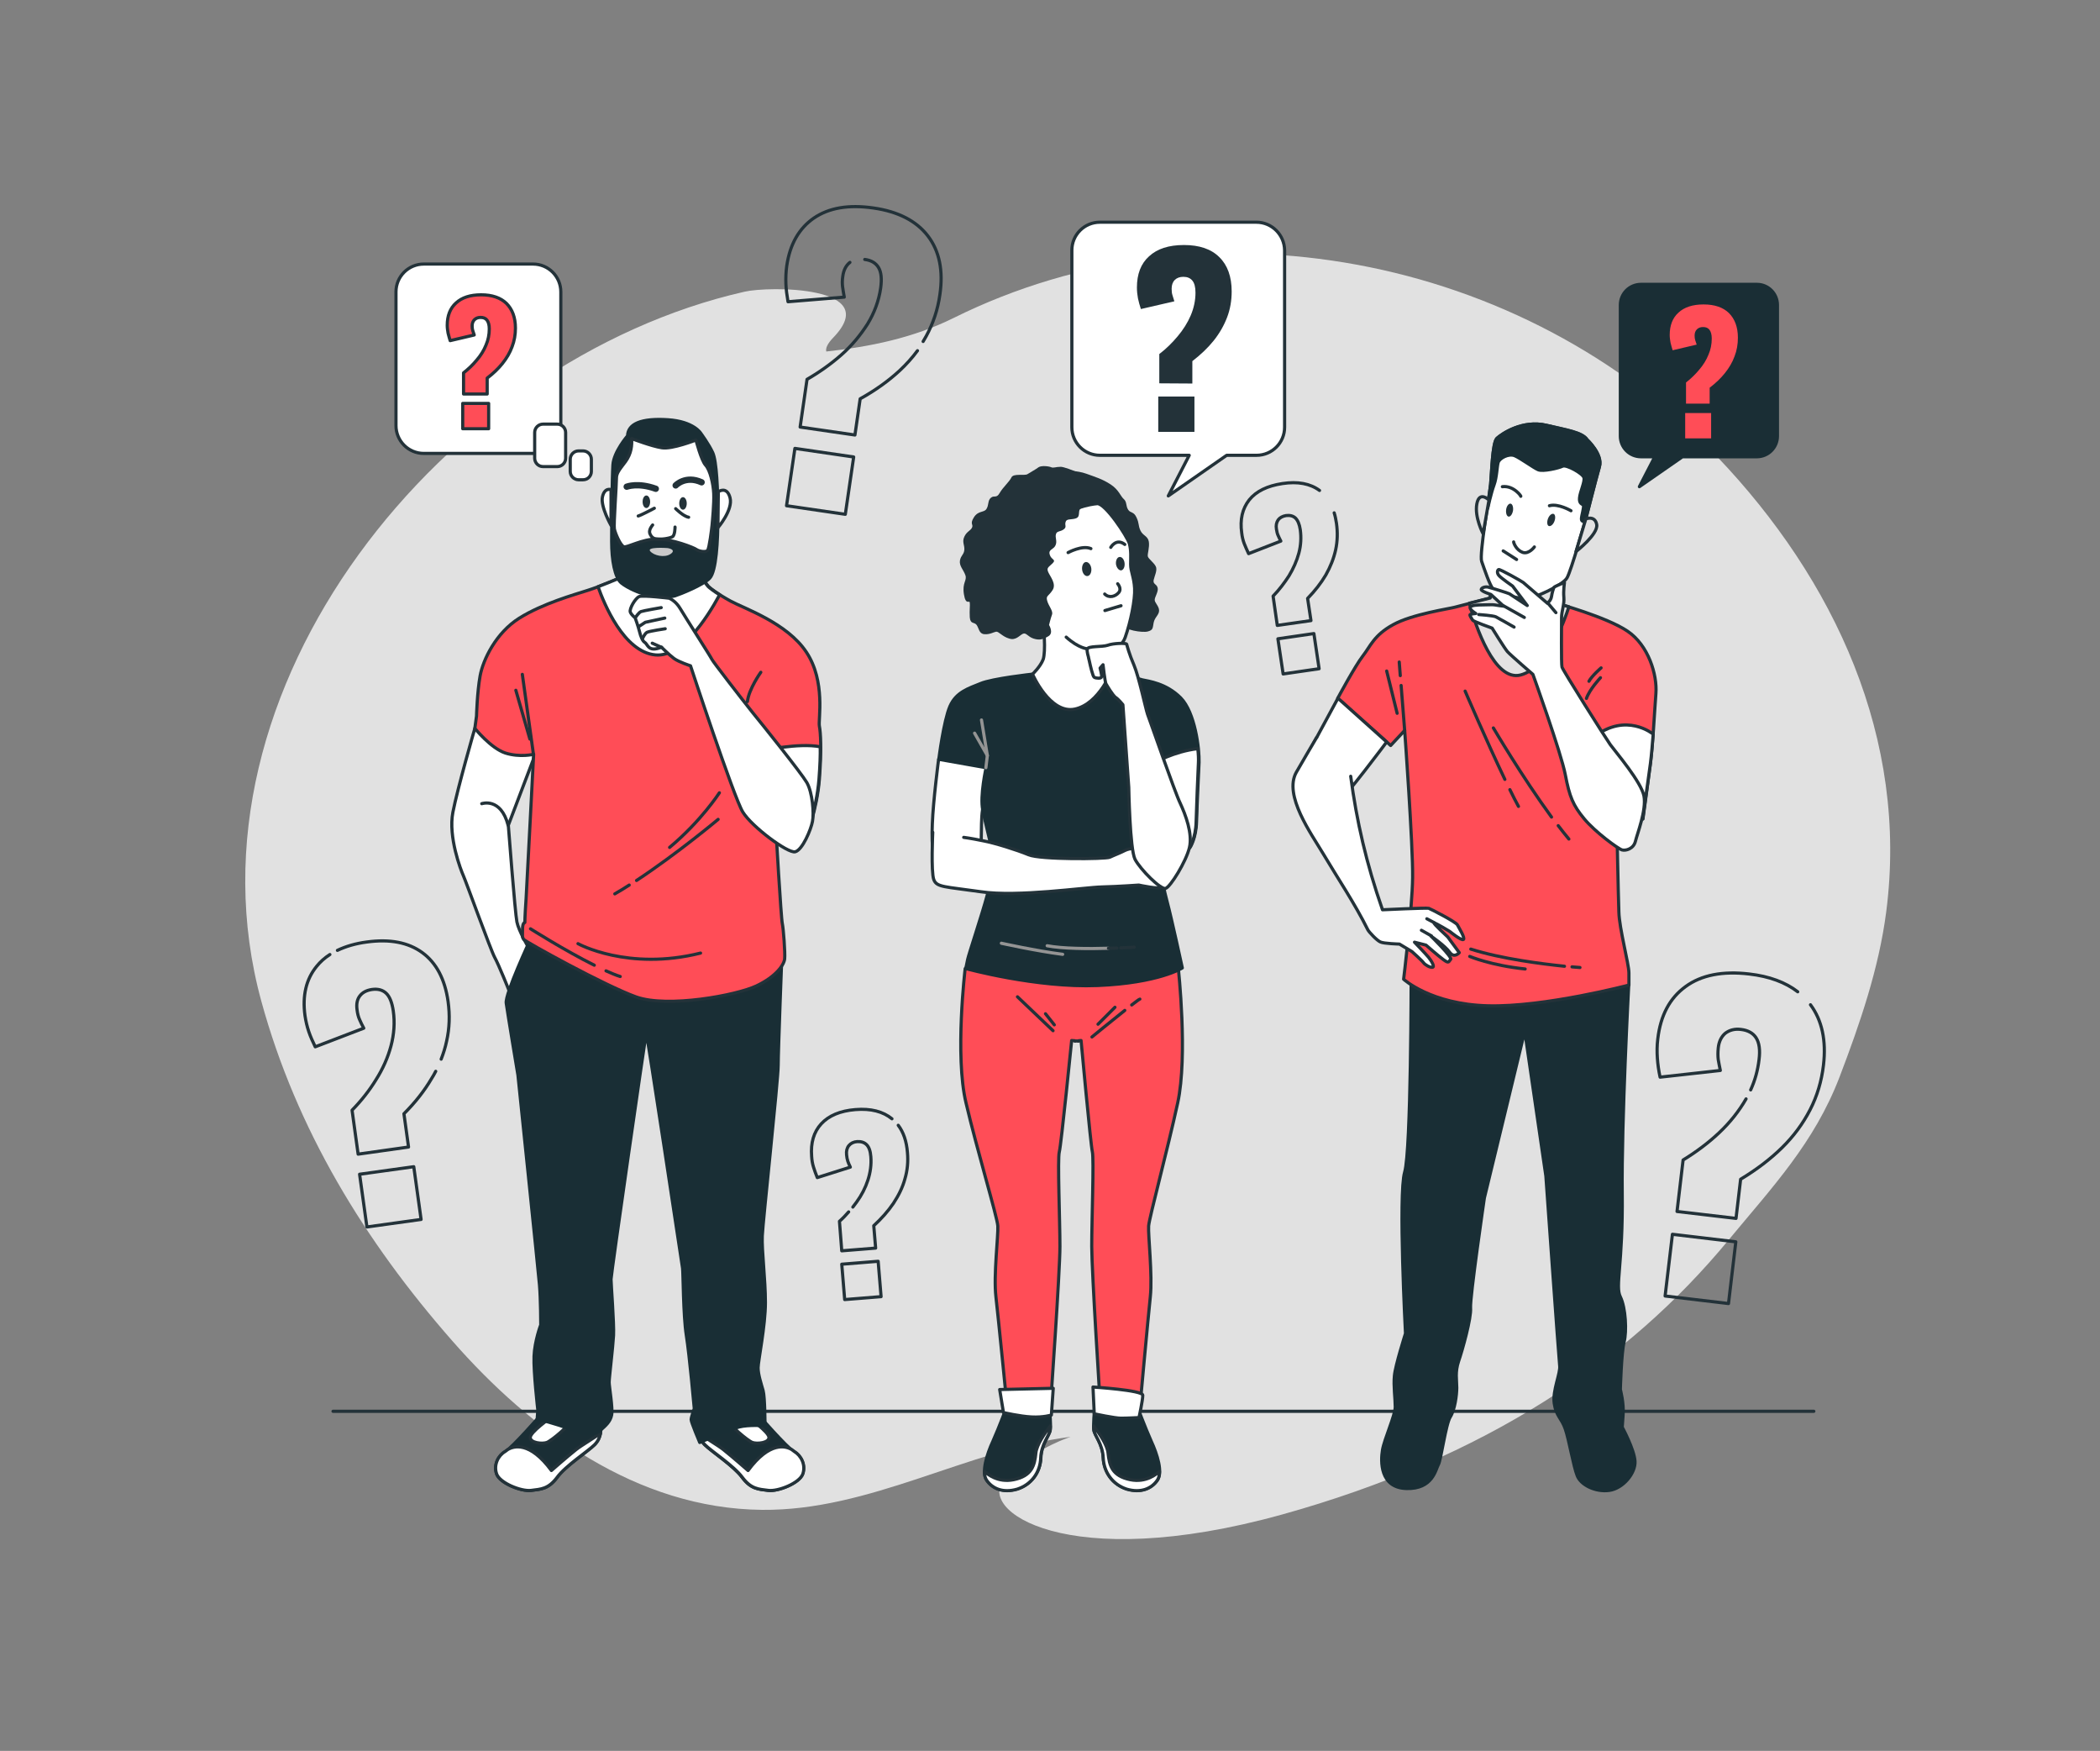 <?xml version="1.0" encoding="utf-8"?>
<!-- Generator: Adobe Illustrator 24.0.1, SVG Export Plug-In . SVG Version: 6.00 Build 0)  -->
<svg version="1.1" id="_x38_69a981d-5394-490d-9104-6940aaebaf2b"
	 xmlns="http://www.w3.org/2000/svg" xmlns:xlink="http://www.w3.org/1999/xlink" x="0px" y="0px" viewBox="0 0 1003.9 836.8"
	 style="enable-background:new 0 0 1003.9 836.8;" xml:space="preserve">
<rect x="0" y="0" width="1003.9" height="836.8" fill="#808080" stroke="none"/>
<style type="text/css">
	.st0{fill:#E1E1E1;}
	.st1{fill:none;stroke:#233239;stroke-width:1.515;stroke-linecap:round;stroke-linejoin:round;stroke-miterlimit:10;}
	.st2{fill:#FFFFFF;stroke:#233239;stroke-width:1.515;stroke-linecap:round;stroke-linejoin:round;stroke-miterlimit:10;}
	.st3{fill:#1A2E35;stroke:#1A2E35;stroke-width:1.515;stroke-linecap:round;stroke-linejoin:round;stroke-miterlimit:10;}
	.st4{fill:#233239;}
	.st5{fill:#FF4D57;}
	.st6{fill:#FF4D57;stroke:#233239;stroke-width:1.515;stroke-linecap:round;stroke-linejoin:round;stroke-miterlimit:10;}
	.st7{fill:#192E35;stroke:#192E35;stroke-width:1.515;stroke-linecap:round;stroke-linejoin:round;stroke-miterlimit:10;}
	.st8{fill:#E3E3E3;stroke:#233239;stroke-width:1.515;stroke-linecap:round;stroke-linejoin:round;stroke-miterlimit:10;}
	.st9{fill:none;stroke:#949494;stroke-width:1.515;stroke-linecap:round;stroke-linejoin:round;stroke-miterlimit:10;}
	.st10{fill:none;stroke:#233239;stroke-width:3.029;stroke-linecap:round;stroke-linejoin:round;stroke-miterlimit:10;}
	.st11{fill:#C9C9C9;}
</style>
<title>questions</title>
<g>
	<path class="st0" d="M826.2,592.8c21-25.4,41.1-46.5,53.2-78.1c9.7-25.4,18.8-51.8,22.3-78.9c10.7-82.7-24.6-158.6-80.8-217.5
		C728.6,121.7,576,92.3,455.8,152c-19.4,9.6-39.9,13.7-60.8,16c-0.4-1.6,0.6-3.8,3.3-6.6c24.3-25.1-31.2-24.6-42.3-22
		C212.8,171.8,84.1,329,124.9,478.4c16.8,61.4,49.5,114.8,91.2,162.3C254,684,304.5,721,364.3,721.6c51.7,0.5,97.8-28.6,147.5-34.9
		c-5.3,1.8-19.7,7.6-31.4,19.8c-14.5,15.1,29.3,46,132.6,17.3C710,696.8,778.2,650.9,826.2,592.8z"/>
</g>
<line class="st1" x1="159.2" y1="674.5" x2="867.1" y2="674.5"/>
<path class="st2" d="M600.6,106.2h-74.8c-7.4,0-13.4,6-13.4,13.4v84.6c0,7.4,6,13.4,13.4,13.4h42.7l-10,19.4l27.9-19.4h14.3
	c7.4,0,13.4-6,13.4-13.4v-84.6C614,112.2,608,106.2,600.6,106.2z"/>
<path class="st3" d="M839.9,135.9h-55.4c-5.5,0-9.9,4.4-9.9,9.9v62.6c0,5.5,4.4,9.9,9.9,9.9h6.6l-7.4,14.3l20.6-14.3h35.5
	c5.5,0,9.9-4.4,9.9-9.9v-62.6C849.7,140.3,845.3,135.9,839.9,135.9z"/>
<g>
	<path class="st2" d="M254.8,216.7h-52.2c-7.4,0-13.3-6-13.3-13.3v-63.9c0-7.4,6-13.3,13.3-13.3h52.2c7.4,0,13.3,6,13.3,13.3v63.9
		C268.1,210.7,262.2,216.7,254.8,216.7z"/>
	<path class="st2" d="M266.4,223h-6.8c-2.2,0-4-1.8-4-4v-12.3c0-2.2,1.8-4,4-4h6.8c2.2,0,4,1.8,4,4V219
		C270.4,221.2,268.6,223,266.4,223z"/>
	<path class="st2" d="M278.7,229.3h-2.1c-2.2,0-4-1.8-4-4v-5.8c0-2.2,1.8-4,4-4h2.1c2.2,0,4,1.8,4,4v5.8
		C282.7,227.5,281,229.3,278.7,229.3z"/>
</g>
<g>
	<path class="st1" d="M406.3,125.4c-1.8,1.4-3,3.6-3.4,6.6c-0.3,1.9-0.3,3.6-0.1,5.1c0.2,1.5,0.5,3.2,0.8,4.9l-26.9,2.2
		c-0.5-3-0.9-5.8-1-8.6c-0.1-2.7,0-5.6,0.4-8.5c1.5-10.4,5.9-18,13-22.9c7.2-4.9,16.6-6.5,28.4-4.8c11.9,1.7,20.6,6.2,26.1,13.4
		c5.5,7.2,7.4,16.6,5.7,28.1c-1,7.1-3.2,13.6-6.5,19.7c-0.5,0.9-1,1.7-1.5,2.6 M438.6,167.6c-2.5,3.4-5.3,6.5-8.5,9.5
		c-5.4,5-11.7,9.5-18.9,13.5l-2.5,17.3l-26.2-3.8l3.3-22.8c5.9-3.4,11.4-7.3,16.4-11.7s9.1-9.4,12.5-14.7c3.3-5.4,5.4-11.1,6.3-17.2
		c0.6-4.4,0.3-7.6-1-9.8s-3.5-3.5-6.6-3.9 M376,241.7l4-27.4l28.1,4.1l-4,27.4L376,241.7z"/>
</g>
<g>
	<path class="st1" d="M836.9,520.9c2.1-4.6,3.4-9.4,4-14.4c0.6-4.7,0.1-8.2-1.4-10.5s-3.9-3.6-7.2-4c-3-0.4-5.5,0.3-7.5,1.8
		c-1.9,1.6-3.1,4-3.4,7.1c-0.2,2-0.2,3.9,0,5.5c0.3,1.6,0.6,3.4,1,5.2l-28.8,3.2c-0.7-3.2-1.1-6.2-1.3-9.1s-0.2-6,0.2-9.2
		c1.3-11.2,5.7-19.5,13.3-25c7.5-5.5,17.7-7.5,30.4-6c9.6,1.1,17.4,4,23.2,8.5 M865.5,480.2c5.5,7.4,7.6,17.1,6.2,28.9
		c-0.9,7.6-3,14.7-6.4,21.3c-3.4,6.6-7.8,12.6-13.4,18.1c-5.6,5.5-12.2,10.5-19.8,15.1l-2.2,18.7l-28.2-3.3l2.9-24.6
		c6.2-3.8,12-8.1,17.2-13s9.5-10.3,12.9-16.2 M796,619.4l3.5-29.5l30.3,3.6l-3.5,29.5L796,619.4z"/>
</g>
<g>
	<path class="st1" d="M161.3,454.2c4-1.9,8.7-3.3,14.1-4c11-1.5,19.8,0.2,26.5,5.1s10.8,12.7,12.3,23.3c0.9,6.5,0.7,12.8-0.7,19
		c-0.6,2.9-1.5,5.8-2.6,8.6 M208.3,512c-0.6,1.2-1.3,2.4-2,3.5c-3.4,5.8-7.8,11.4-13.2,16.8l2.2,15.9l-24.1,3.4l-2.9-21
		c4.4-4.5,8.2-9.3,11.4-14.5c3.3-5.2,5.7-10.6,7.2-16.2s1.9-11.2,1.1-16.8c-0.6-4-1.7-6.8-3.4-8.4s-4-2.2-6.8-1.8
		c-2.6,0.4-4.5,1.4-5.8,3.1s-1.7,3.9-1.3,6.7c0.2,1.7,0.6,3.3,1.2,4.6c0.6,1.3,1.2,2.7,2,4.1l-23.2,8.9c-1.2-2.5-2.3-4.9-3.1-7.3
		s-1.4-4.9-1.8-7.6c-1.3-9.5,0.5-17.4,5.6-23.6c1.7-2.1,3.8-4,6.3-5.6 M175.4,586.4l-3.5-25.2l25.9-3.6l3.5,25.2L175.4,586.4z"/>
</g>
<g>
	<path class="st1" d="M637.8,245.1c0.5,1.5,0.8,3.2,1.1,5c0.6,4.3,0.5,8.6-0.4,12.7s-2.5,8.1-4.7,12c-2.3,3.9-5.2,7.6-8.7,11.2
		l1.6,10.6l-16.1,2.3l-2-14c2.9-3,5.4-6.3,7.6-9.7c2.1-3.5,3.7-7.1,4.7-10.8c1-3.7,1.2-7.5,0.7-11.2c-0.4-2.7-1.2-4.5-2.3-5.6
		c-1.2-1.1-2.7-1.4-4.5-1.2c-1.7,0.3-3,1-3.8,2.1c-0.8,1.2-1.1,2.6-0.8,4.4c0.2,1.2,0.4,2.2,0.8,3c0.4,0.9,0.8,1.8,1.3,2.7l-15.4,6
		c-0.8-1.7-1.5-3.3-2.1-4.8c-0.6-1.6-1-3.3-1.2-5.1c-0.9-6.4,0.3-11.6,3.6-15.8c3.3-4.1,8.6-6.7,15.9-7.8c7.3-1.1,13.2,0,17.7,3.3
		 M613.4,322.1l-2.5-16.8l17.2-2.5l2.5,16.8L613.4,322.1z"/>
</g>
<g>
	<path class="st1" d="M407.7,576.9c0.6-0.8,1.2-1.6,1.8-2.4c2.4-3.3,4.2-6.8,5.4-10.5c1.2-3.7,1.7-7.4,1.4-11.2
		c-0.2-2.7-0.9-4.6-2-5.7c-1.1-1.1-2.6-1.6-4.5-1.5c-1.7,0.1-3.1,0.8-4,1.9c-0.9,1.1-1.3,2.6-1.1,4.4c0.1,1.2,0.3,2.2,0.6,3.1
		c0.3,0.9,0.7,1.8,1.2,2.8l-15.8,5c-0.7-1.7-1.3-3.4-1.8-5s-0.8-3.3-0.9-5.2c-0.5-6.4,1-11.6,4.6-15.5s9-6.2,16.3-6.8
		c7.4-0.6,13.2,0.9,17.5,4.4 M429.4,537.8c2.5,3.3,4,7.7,4.4,13c0.4,4.4,0,8.6-1.2,12.6c-1.1,4.1-3,7.9-5.5,11.7
		c-2.5,3.7-5.7,7.3-9.4,10.7l0.9,10.7l-16.2,1.3l-1.1-14.1c1.6-1.4,3-2.9,4.4-4.5 M403.8,621.1l-1.4-16.9l17.4-1.4l1.4,16.9
		L403.8,621.1z"/>
</g>
<g>
	<path class="st4" d="M554.2,183.2v-14c3.3-2.5,6.2-5.4,8.8-8.5s4.7-6.4,6.2-9.9s2.3-7.2,2.3-10.9c0-2.7-0.5-4.6-1.5-5.8
		s-2.4-1.8-4.3-1.8c-1.7,0-3.1,0.5-4.1,1.5s-1.5,2.4-1.5,4.2c0,1.2,0.1,2.2,0.4,3.1c0.3,0.9,0.6,1.9,0.9,2.9l-16,3.7
		c-0.6-1.7-1-3.4-1.4-5.1c-0.3-1.6-0.5-3.4-0.5-5.2c0-6.4,1.9-11.4,5.8-14.9c3.9-3.6,9.4-5.4,16.7-5.4s13,1.9,16.9,5.8
		c3.9,3.8,5.9,9.3,5.9,16.4c0,4.3-0.7,8.5-2.2,12.4s-3.6,7.6-6.4,11.1c-2.8,3.5-6.2,6.7-10.2,9.8v10.7L554.2,183.2L554.2,183.2z
		 M553.7,206.4v-16.9H571v16.9H553.7z"/>
</g>
<g>
	<path class="st5" d="M806,192.9v-10.1c2.3-1.8,4.4-3.8,6.3-6.1c1.9-2.2,3.4-4.6,4.4-7.1c1.1-2.5,1.6-5.1,1.6-7.8
		c0-1.9-0.4-3.3-1.1-4.2c-0.7-0.9-1.7-1.3-3.1-1.3c-1.2,0-2.2,0.4-2.9,1.1c-0.7,0.7-1.1,1.7-1.1,3c0,0.8,0.1,1.6,0.3,2.2
		c0.2,0.7,0.4,1.3,0.7,2.1l-11.5,2.7c-0.4-1.2-0.7-2.5-1-3.6c-0.2-1.2-0.4-2.4-0.4-3.7c0-4.6,1.4-8.2,4.2-10.7
		c2.8-2.6,6.8-3.9,12-3.9c5.3,0,9.3,1.4,12.1,4.1c2.8,2.8,4.3,6.7,4.3,11.8c0,3.1-0.5,6.1-1.6,8.9c-1,2.8-2.6,5.5-4.6,8
		s-4.4,4.8-7.3,7v7.6H806z M805.6,209.5v-12.1H818v12.1H805.6z"/>
</g>
<g>
	<path class="st6" d="M221.6,188.3v-10.1c2.3-1.8,4.4-3.8,6.3-6.1c1.9-2.2,3.4-4.6,4.4-7.1c1.1-2.5,1.6-5.1,1.6-7.8
		c0-1.9-0.4-3.3-1.1-4.2c-0.7-0.9-1.7-1.3-3.1-1.3c-1.2,0-2.2,0.4-2.9,1.1c-0.7,0.7-1.1,1.7-1.1,3c0,0.8,0.1,1.6,0.3,2.2
		c0.2,0.7,0.4,1.3,0.7,2.1l-11.5,2.7c-0.4-1.2-0.7-2.5-1-3.6c-0.2-1.2-0.4-2.4-0.4-3.7c0-4.6,1.4-8.2,4.2-10.7
		c2.8-2.6,6.8-3.9,12-3.9c5.3,0,9.3,1.4,12.1,4.1c2.8,2.8,4.3,6.7,4.3,11.8c0,3.1-0.5,6.1-1.6,8.9c-1,2.8-2.6,5.5-4.6,8
		s-4.4,4.8-7.3,7v7.6H221.6z M221.2,204.9v-12.1h12.4v12.1H221.2z"/>
</g>
<g>
	<path class="st7" d="M778.6,470.9c0,0-3.5,65.3-3.1,99.4c0.4,34.2-3.5,44.3-0.9,49.5c2.6,5.3,3.1,16.6,1.8,21.5s-1.8,22.8-1.8,22.8
		s1.8,6.6,1.3,12.3c-0.4,5.7-0.4,5.7-0.4,5.7s5.7,10.5,6.1,16.2c0.4,5.7-5.7,13.1-12.3,14s-13.6-2.6-15.3-7
		c-1.8-4.4-3.9-17.1-5.7-22.3c-1.8-5.3-4.4-6.1-5.3-12.3c-0.9-6.1,3.1-14.5,2.6-18c-0.4-3.5-6.6-90.7-6.6-90.7l-10.1-69.2
		l-19.3,79.7c0,0-7,47.8-6.6,52.6s-3.9,20.2-5.7,25.4c-1.8,5.3-0.9,9.2-0.9,12.7s-0.9,10.5-3.1,14c-2.2,3.5-4.4,20.6-5.7,22.8
		s-2.6,11.8-15.3,11.4c-12.7-0.4-12.3-13.1-11.4-18.4c0.9-5.3,6.1-16.6,6.1-20.6s-0.9-10.1-0.4-14.9c0.4-4.8,5.3-20.2,5.3-20.2
		s-3.5-66.6-0.4-77.1s3.1-93.8,3.1-93.8l103.8-1.4v5.9H778.6z"/>
	<g>
		<path class="st6" d="M743.7,275.7v12.5c0,0,24.5,6.7,34.4,13.5c9.9,6.7,14.2,20.7,13.5,29.8c-0.7,9.1-1.4,23.8-2.6,33.2
			c-1.2,9.4-3.6,26.7-3.6,26.7l-12.5,0.5c0,0,0.7,36.1,1,44c0.2,7.9,4.8,24.8,4.8,29.1c0,4.3,0,5.8,0,5.8s-40.2,10.6-67.4,9.9
			C684,480,671,468,671,468s4.1-33.2,4.3-48.6s-3.8-70.3-3.8-70.3l-6.7,7.2l-25.3-22.6c0,0,8.4-15.6,12-20.2s5.3-9.9,14.4-14.9
			c9.1-5.1,27.2-7.7,29.6-8.4c2.4-0.7,16.8-4.3,16.8-4.3l1-6.3L743.7,275.7z"/>
		<line class="st1" x1="669.4" y1="322.9" x2="668.9" y2="316.4"/>
		<line class="st1" x1="671.5" y1="349.1" x2="669.8" y2="327.6"/>
		<line class="st1" x1="662.9" y1="320.7" x2="667.9" y2="340.9"/>
		<path class="st1" d="M721.8,377.4c1.5,3,2.8,5.7,4.1,8"/>
		<path class="st1" d="M700.4,330.3c0,0,10.2,23.8,19,42.2"/>
		<path class="st1" d="M744.9,394.6c1.7,2.2,3.4,4.4,5.1,6.4"/>
		<path class="st1" d="M713.9,347.9c0,0,13.7,23.3,27.8,42.6"/>
		<path class="st1" d="M747.9,461.8c-10.5-1.1-30.1-3.5-44.8-8.2"/>
		<path class="st1" d="M755.3,462.4c0,0-1.4-0.1-3.8-0.3"/>
		<path class="st1" d="M702.6,457.1c0,0,10.1,4.3,26.5,6"/>
		<path class="st1" d="M765.1,323.9c0,0-5.2,5.5-6.7,9.9"/>
		<path class="st1" d="M765.4,319.2c0,0-4.4,3.8-5.8,6.4"/>
	</g>
	<path class="st2" d="M785.3,391.4l-12.5,0.5c0,0,0,0-1.9-5.1s-8.9-34.6-8.9-34.6c15.4-12,28.2-1.4,28.2-1.4l0.1,0.1
		c-0.4,5-0.8,9.9-1.3,13.8C787.7,374.1,785.3,391.4,785.3,391.4z"/>
	<path class="st8" d="M712.4,285.8l1-6.3l30.3-3.8v12.5c0,0,2.5,0.7,6.3,1.8c-2,6.3-10,29.2-23.1,32.6
		c-12.6,3.2-21.5-23.5-24.5-34.3C707.1,287.1,712.4,285.8,712.4,285.8z"/>
	<g>
		<path class="st2" d="M758.7,210.2c0,0,7.6,7,5.9,12.9c-1.7,5.9-6.5,24.9-6.5,24.9s-7,24.8-9,28.2c-2,3.5-15.8,9.9-19.7,9.9
			s-13.8-2.6-15.5-4.4s-4.4-10-5.6-13.4c-1.2-3.3,3.8-31.9,4.3-36.9s0.8-19.7,3-21.9c2.3-2.1,12.2-9,23.8-6.2
			C748.9,205.6,756.4,206.7,758.7,210.2z"/>
		<path class="st3" d="M711,242.6c0.8-5.1,1.4-9.5,1.6-11.2c0.5-5,0.8-19.7,3-21.9c2.3-2.1,12.2-9,23.8-6.2c9.5,2.2,17,3.3,19.3,6.8
			c0,0,7.6,7,5.9,12.9c-1.7,5.9-6.5,24.9-6.5,24.9s-0.1,0.4-0.3,1.1l-0.3,0.1c0,0-1.5,0.5-1.5-1.1c0-1.5,1.4-5.8,0.9-6.5
			c-0.5-0.8-2.1-0.6-1.8-3.6s2.6-7.6,2.1-9.6s-8.4-6.4-10.2-5.5s-9.4,2.7-11.7,1.7s-8.4-5.5-11.2-6.7c-2.9-1.2-7.3,1.2-7.9,3.2
			c-0.6,2-0.6,7-2,10.8s-3,11.1-3,11.1S711.1,242.8,711,242.6z"/>
		<path class="st1" d="M751,244.1c0,0-6.1-3.6-10.3-2.4"/>
		<path class="st1" d="M727,237.2c0.5,0.3-3.3-5.3-8.8-4.6"/>
		<path class="st1" d="M733.5,261.4c0,0-2.6,3.6-5.6,2.6c-3-1.1-4.3-4.4-4.3-5"/>
		<path class="st8" d="M758.1,248c0,0,4.4-1.8,5.2,2.7c0.8,4.6-9.9,12.9-9.9,12.9L758.1,248z"/>
		<path class="st8" d="M711.8,239c0,0-4.6-4.6-5.8,1.8c-1.2,6.4,3,14.3,3,14.3L711.8,239z"/>
		<path class="st4" d="M740,247.9c-0.6,1.6-0.4,3.2,0.4,3.5c0.9,0.3,2.1-0.7,2.7-2.3c0.6-1.6,0.4-3.2-0.4-3.5
			C741.8,245.3,740.6,246.3,740,247.9z"/>
		<path class="st4" d="M720,243.6c-0.2,1.7,0.3,3.2,1.2,3.3s1.8-1.2,2.1-2.9c0.2-1.7-0.3-3.2-1.2-3.3
			C721.2,240.6,720.2,241.9,720,243.6z"/>
		<line class="st1" x1="725" y1="267.4" x2="718.6" y2="263.3"/>
	</g>
	<g>
		<path class="st2" d="M747.9,278.4c0,0-0.6,3.8-0.3,7.1c0.3,3.3-1.1,6.7-1.1,9.6s-0.2,22.3,0.2,23.7c0.3,1.4,20.7,33.7,23.1,37.1
			c2.4,3.3,14.9,17.9,16.1,24.6c1.2,6.7-3.2,17.9-4.1,21.6c-0.9,3.6-4.6,4.6-6.4,4.1c-1.8-0.5-12.8-8.5-18.1-14.9s-7-10.5-9-21
			s-15.5-48-15.5-48s-10.6-9.1-12.2-10.9c-1.5-1.8-7.3-11.2-7.3-11.2s-9-3.2-9.3-3.8c-0.3-0.6-1.7-2.4-1.2-2.7
			c0.5-0.3,2.7-0.5,2.7-0.5s-3-1.8-2.7-2.9s3.8-1.2,5.9-1.2c2.1,0,5-0.2,5.8,0s4.3,0.6,4.3,0.6l-6.1-5.6c0,0-4.7-1.5-4.6-2.4
			c0.2-0.9,2-1.4,3.3-1.1c1.4,0.3,9.7,2.9,10.2,3.2c0.5,0.3,8.5,5.6,8.5,5.6l-7-9.3c0,0-5.5-3.8-6.5-5c-1.1-1.2-0.8-2.6-0.2-2.9
			s10.9,5.5,11.8,6.2c0.9,0.8,11.5,9.9,11.5,9.9s1.7-1.2,2-3.2s0.9-3.8,1.2-4.4C743.5,280.1,747.9,278.4,747.9,278.4z"/>
		<line class="st1" x1="718.9" y1="289.6" x2="728.7" y2="295.1"/>
		<path class="st1" d="M706.9,293.7c0,0,7,0.5,8.2,1.1s8.7,4.9,8.7,4.9"/>
		<line class="st1" x1="740" y1="288.3" x2="743.8" y2="292.8"/>
	</g>
	<path class="st2" d="M662.9,354.6c0,0-20.4,27.3-23.3,28.8c-2.9,1.4-14-7-15.6-11.1c-1.7-4.1,1.2-12,1.2-12l14.4-26.6L662.9,354.6z
		"/>
	<g>
		<path class="st2" d="M645.7,371c2.8,21.3,7.5,41.8,15.2,63.8c0,0,21.4-1,22.1-0.7c0.7,0.2,13,6.5,13.7,7.9s3.8,6.3,2.9,7
			c-1,0.7-6.5-3.8-6.5-3.8s-6.7-4.1-7.5-4.1s6.5,6.7,6.5,6.7l5.5,7.5c0,0-2.4,2.9-4.6-0.2c-2.2-3.1-8.9-7.7-8.9-7.7
			s10.3,10.1,9.4,11.1c-1,1-0.7,2.2-3.4,0.2c-2.6-1.9-8.4-7-8.4-7l-5.5-1.4c0,0,5.3,5.5,6.7,7.2s3.1,4.6,1.9,4.8
			c-1.2,0.2-3.6-1.2-4.3-2.2s-5.5-5.3-5.5-5.3l-6-3.6c0,0-7.5-0.2-9.1-1c-1.7-0.7-5.5-4.8-6-5.8c-6.2-12.5-14.3-24.5-21.5-36.6
			c-5.4-9.1-18.9-27.7-12.7-38.7c1.9-3.4,9.7-16.6,9.7-16.6"/>
		<line class="st1" x1="685.7" y1="441" x2="682.1" y2="439.1"/>
		<line class="st1" x1="684.3" y1="447.3" x2="679.5" y2="444.6"/>
	</g>
</g>
<g>
	<path class="st2" d="M448.7,362.9c0,0-2.6,19.8-3,30.9c-0.5,11.2,0.5,21.6,4.9,23s13.5,1.6,16.5-3s1.4-19.5,2.6-26.7
		s3.3-23.2,3.3-23.2l-23-3L448.7,362.9z"/>
	<g>
		<path class="st6" d="M563,527.1c4.9-22.6,0.3-64.2,0.3-64.2l-2.5-2.3l-46.1,5l-50.5-5l-2.8,2.3c0,0-5,41.6,0.4,64.2
			c5.3,22.6,14.9,54.4,15.2,58.8c0.3,4.5-2.1,23.5-0.9,33.9s5.3,52,5.3,52l20.8-0.3c0,0,4.5-63.6,4.5-75.8s-1.2-41.9-0.3-45.2
			c0.9-3.3,5.9-53.2,5.9-53.2l1.5,0.1v0.2l0.9-0.1l0.9,0.1v-0.2l1.2-0.1c0,0,4.6,49.9,5.4,53.2c0.8,3.3-0.3,33-0.3,45.2
			s4.1,75.8,4.1,75.8l19,0.3c0,0,3.8-41.6,4.9-52c1.1-10.4-1.1-29.4-0.8-33.9C549.5,581.5,558.1,549.7,563,527.1z"/>
		<line class="st1" x1="486.4" y1="476.4" x2="503.4" y2="492.6"/>
		<line class="st1" x1="499.8" y1="484.5" x2="504" y2="489.8"/>
		<line class="st1" x1="524.9" y1="489.5" x2="533" y2="481.4"/>
		<path class="st1" d="M537.7,482.9c-6.7,5.3-15.7,12.7-15.7,12.7"/>
		<path class="st1" d="M544.9,477.5c-0.2,0-1.7,1.1-3.9,2.8"/>
	</g>
	<g>
		<path class="st3" d="M481.5,671.8c0,0-3.9,10.4-6.8,16.9c-3,6.5-5.6,14.9-3,18.7c2.7,3.9,7.7,6.2,14.6,4.2c6.8-2.1,11-8,11.3-14.9
			c0.3-6.8,4.2-10.7,4.5-13.4s-0.3-9.2-0.3-9.2L481.5,671.8z"/>
		<path class="st2" d="M497.5,696.8c0.3-6.8,4.2-10.7,4.5-13.4c0.1-0.5,0.1-1.2,0.1-1.9c-2.6,3.4-6.5,9-6.9,12.9
			c-0.6,5.9-1.8,11-10.7,12.8c-7.5,1.5-12.5-2.7-13.9-4c0,1.7,0.3,3.2,1.1,4.3c2.7,3.9,7.7,6.2,14.6,4.2
			C493.1,709.5,497.3,703.6,497.5,696.8z"/>
	</g>
	<g>
		<path class="st3" d="M543.5,671.8c0,0,3.9,10.4,6.8,16.9c3,6.5,5.6,14.9,3,18.7c-2.7,3.9-7.7,6.2-14.6,4.2
			c-6.8-2.1-11-8-11.3-14.9c-0.3-6.8-4.2-10.7-4.5-13.4s0.3-9.2,0.3-9.2L543.5,671.8z"/>
		<path class="st2" d="M527.4,696.8c-0.3-6.8-4.2-10.7-4.5-13.4c-0.1-0.5-0.1-1.2-0.1-1.9c2.6,3.4,6.5,9,6.9,12.9
			c0.6,5.9,1.8,11,10.7,12.8c7.5,1.5,12.5-2.7,13.9-4c0,1.7-0.3,3.2-1.1,4.3c-2.7,3.9-7.7,6.2-14.6,4.2
			C531.9,709.5,527.7,703.6,527.4,696.8z"/>
	</g>
	<path class="st2" d="M477.9,664.1l1.8,11c0,0,7.7,1.8,13.4,2.1c5.6,0.3,9.5-0.9,9.5-0.9l0.9-12.8L477.9,664.1z"/>
	<path class="st2" d="M522.5,662.9l0.6,12.8c0,0,9.8,2.1,12.8,2.1s8.6-0.3,8.6-0.3s1.8-8.3,1.8-10.7
		C546.3,664.4,522.5,662.9,522.5,662.9z"/>
	<g>
		<path class="st7" d="M493.5,322.2c0,0-19.2,2.1-24.8,4.5c-5.6,2.3-11.6,4-14.6,10.9c-3,7-5.3,25.3-5.3,25.3l22.6,4
			c0,0-3,13.5-1.6,20.2s4,17.2,4,17.2s0.5,15.1-1.9,23.7c-2.3,8.6-8.8,28.1-9.3,30.5c-0.5,2.3-0.9,4.4-0.9,4.4s33.7,9.3,63,8.1
			c29.3-1.2,40.5-8.4,40.5-8.4s-5.3-24.4-7.2-31.4s-2.3-10.7-2.3-11.4c0-0.7,13.3-14.9,13.3-14.9s2.8-4.4,3-12.1s0.9-21.9,1.2-28.4
			c0.2-6.5-1.9-23.9-8.8-30.9c-7-7-15.3-7.9-18.4-8.6c-3-0.7-14-5.4-14-5.4L493.5,322.2z"/>
		<path class="st9" d="M478.7,450.8c0,0,16.7,3.7,29.3,5.3"/>
		<path class="st9" d="M529.9,453.2c-9.5,0.3-22.1,0.2-29.3-1.2"/>
		<path class="st1" d="M533.9,453.1c-1.2,0-2.6,0.1-4,0.1"/>
		<path class="st1" d="M542.2,452.7c0,0-2.5,0.2-6.4,0.3"/>
	</g>
	<path class="st2" d="M572.9,364.5c0.1-1.6,0-4-0.3-6.7c-11.4,1.3-21.1,6.9-21.1,6.9s-1.6,17.2,4,37.2c1.4,5.1,3.2,9,5,12
		c3.8-4.2,8.3-9,8.3-9s2.8-4.4,3-12.1C572,385.2,572.6,371.1,572.9,364.5z"/>
	<g>
		<path class="st4" d="M517.8,242c0,0,13.5,5.3,16,9.8c2.6,4.4,3.5,44.2,3.3,46.7c-0.2,2.6,9.1,4,11.6,3.3c2.6-0.7,2.3-1.6,2.8-4.2
			s2.6-3.7,2.6-5.8s-2.1-3.7-2.1-5.1s1.9-4,1.4-5.8c-0.5-1.9-2.3-1.6-1.9-3.7c0.5-2.1,1.6-4.2,1.2-6c-0.5-1.9-3.7-4-4-5.3
			c-0.2-1.4,0.9-4.2,0.5-7c-0.5-2.8-2.8-2.8-4-5.3c-1.2-2.6-0.5-3.3-1.9-6.3s-2.8-1.9-4-3.7c-1.2-1.9-0.5-3.7-2.1-5.1
			c-1.6-1.4-2.3-4.4-6.3-7s-7.2-3.5-11.6-5.1c-4.4-1.6-9.8-1.4-9.8-1.4s-5.6,1.9-0.5,7.2C514.3,237.4,517.8,242,517.8,242z"/>
		<path class="st2" d="M524.6,240.7c0,0-9.9,0.6-19.2,7.1c-9.3,6.4-9.3,45.2-7.7,48.1c1.6,2.9,2.2,15.7,1,19.2
			c-1.3,3.5-5.1,7.1-5.1,7.1s8.3,19.2,20.2,16.7c11.9-2.5,18-19.2,18-19.2s-3.5-6.4-3.5-7.7c0-1.3-1.1-2.7-1.1-2.7s8.1,2.7,10.7-4.7
			c2.6-7.4,4.8-18,4.5-23.4c-0.3-5.5-1.9-8-1.9-11.5s0.3-6.4-0.6-9.9C538.7,256.1,528.5,240.7,524.6,240.7z"/>
		<path class="st1" d="M519.9,310.1c0,0-4.2-0.2-10.2-5.6"/>
		<path class="st1" d="M510.6,264.1c0,0,6.7-3.7,10.9-1.9"/>
		<path class="st1" d="M531,261.6c0,0,2.6-4.6,6.7-1.4"/>
		<path class="st1" d="M534.3,279c0,0,2.1,2.3,0.5,4.2s-4.6,2.8-6.7,0.7"/>
		<line class="st1" x1="535.9" y1="289.5" x2="528.2" y2="291.8"/>
		<path class="st4" d="M521.7,271.7c0.2,1.8-0.6,3.5-1.8,3.6c-1.2,0.2-2.4-1.2-2.6-3.1c-0.2-1.8,0.6-3.5,1.8-3.6
			C520.3,268.5,521.5,269.9,521.7,271.7z"/>
		<path class="st4" d="M537.6,269.1c0.2,1.8-0.5,3.3-1.6,3.5c-1.1,0.1-2.2-1.2-2.5-2.9c-0.2-1.8,0.5-3.3,1.6-3.5
			C536.3,266,537.4,267.3,537.6,269.1z"/>
	</g>
	<path class="st4" d="M523.6,237.8c0,0-2.3,3-4,4c-1.6,0.9-3.5,0.7-3.7,2.6c-0.2,1.9,0,3-2.1,3.5s-4,0-4.4,1.6
		c-0.5,1.6,0.7,2.3-0.9,3.5s-3.3,0.7-3.7,2.3c-0.5,1.6,0.7,3.3-0.2,5.3c-0.9,2.1-3.5,1.9-2.8,4.4c0.7,2.6,3.3,2.3,1.4,4.2
		c-1.9,1.9-3,2.1-2.1,4.2s4,5.6,2.1,8.6s-3.3,2.6-2.6,5.1c0.7,2.6,3,4.9,2.3,6.7c-0.7,1.9-1.4,4.9-1.4,4.9s2.3,3.7-0.2,5.3
		c-2.6,1.6-4.4,2.1-7.2,1.2c-2.8-0.9-3.5-3-5.1-2.3s-3.3,3.3-6.5,2.3c-3.3-0.9-5.1-3.5-6.3-3.3c-1.2,0.2-3,1.4-5.6,1.2
		c-2.6-0.2-2.6-2.8-3.7-4.4c-1.2-1.6-3-0.2-3.3-3.7c-0.2-3.5,0.2-5.6,0-7s-1.9,1.6-2.8-4s1.6-6.5,0.7-9.1s-3-4.4-2.6-7
		c0.5-2.6,1.9-2.8,2.1-5.1c0.2-2.3-1.2-3.7,0-6.3c1.2-2.6,3-2.8,3.7-4.4c0.7-1.6-1.2-1.6,0.9-4.9s4.9-2.1,6-4c1.2-1.9,0.5-4,2.1-5.3
		c1.6-1.4,2.6,0.5,4.2-2.3s4.6-5.3,5.6-7.4c0.9-2.1,6.3-0.7,7.7-1.6c1.4-0.9,4-2.3,5.3-3.3c1.4-0.9,4.9-0.5,6,0
		c1.2,0.5,2.1-0.2,4.6-0.2c2.6,0,17,6,18.4,8.8C527.1,234.8,525.7,235.7,523.6,237.8z"/>
	<path class="st2" d="M445.9,397.8c0,0-0.9,18.8,0.5,22.6c1.4,3.7,5.1,3.3,22.6,5.8c17.4,2.6,49.5-2.1,57.7-2.3
		c8.1-0.2,17.7-0.9,17.7-0.9s10.5,2.3,10.9,0.9c0.5-1.4-7.7-16.5-9.3-17.7s-5.8-0.9-8.1,0.2c-2.3,1.2-5.3,2.3-7.4,3.3
		c-2.1,0.9-33.2,1.2-38.8-1.2c-5.6-2.3-16-5.6-21.9-6.7c-5.8-1.2-9.1-1.6-9.1-1.6"/>
	<path class="st2" d="M520.3,313.9c0,0,0.1,0.7,0.4,1.8c0.6,2.7,1.7,7.6,2.4,8c0.9,0.5,3.3,0.7,3.5-0.2c0.2-0.9-0.7-4.2-0.7-4.2
		c1.4-1.6,1.4-1.6,1.4-1.6s0.9,8.1,1.4,9.1c0.5,0.9,3.3,5.6,4.6,6.5c1.4,0.9,3.5,3.5,3.5,3.5l2.8,39.5c0,0,0.5,29.5,3,34.4
		c2.6,4.9,12.3,14.6,14.6,13.9s9.8-12.8,11.4-19.5c1.6-6.7-1.9-15.8-4.4-21.2c-2.6-5.3-14.6-40-15.6-42.5
		c-0.9-2.6-4.2-18.1-6.5-23.5c-2.3-5.3-3.3-9.3-3.5-10s-6.5-0.5-9.1,0.5c-2.6,0.9-9.5,0.2-9.8,1.9
		C519.6,311.8,520.3,313.9,520.3,313.9z"/>
	<polyline class="st9" points="469.2,344.1 472,361.1 471.3,366.9 	"/>
	<line class="st9" x1="472" y1="361.1" x2="465.9" y2="350.4"/>
</g>
<g>
	<g>
		<path class="st2" d="M227,348.1c0,0-8.2,28.3-10.5,40.1s3.8,27.6,5,30.3c1.2,2.6,13.2,35.9,15,39.1s6.8,15.6,7.1,16.5
			s10.6-18.2,9.7-20c-0.9-1.8-5.3-9.1-6.2-13.5s-4.1-46.2-4.1-46.2l15.9-41.8L227,348.1z"/>
		<path class="st1" d="M230.3,384.1c0,0,9.1-3.2,12.6,10.3"/>
	</g>
	<g>
		<path class="st3" d="M259.1,675.6c0,0-14.4,16.5-17.6,18.2c-3.2,1.8-5.6,6.2-4.1,10.6c1.5,4.4,11.8,8.5,16.5,7.9
			c4.7-0.6,8.2-0.6,12.4-6.2c4.1-5.6,14.7-12.4,17.9-15.6c3.2-3.2,3.5-7.6,2.6-10.6C285.9,677,265.6,670.3,259.1,675.6z"/>
		<path class="st2" d="M237.4,704.4c1.5,4.4,11.8,8.5,16.5,7.9c4.7-0.6,8.2-0.6,12.4-6.2c4.1-5.6,14.7-12.4,17.9-15.6
			c1.7-1.7,2.5-3.6,2.9-5.6c-3.7,2.8-8.9,5.7-11.7,7.9c-4.4,3.5-11.8,10-11.8,10c-10.4-14.1-18.1-11.7-20.9-10
			c-0.5,0.4-0.9,0.7-1.2,0.9C238.2,695.6,235.9,700,237.4,704.4z"/>
		<path class="st2" d="M263.2,677.6c0,0-9.7,6.8-9.7,9.4c0,2.6,5.6,3.2,7.9,2.4c2.4-0.9,11.2-8.5,10.9-9.7
			C272.1,678.5,263.2,677.6,263.2,677.6z"/>
	</g>
	<g>
		<path class="st3" d="M362,675.6c0,0,14.4,16.5,17.6,18.2c3.2,1.8,5.6,6.2,4.1,10.6c-1.5,4.4-11.8,8.5-16.5,7.9s-8.2-0.6-12.4-6.2
			s-14.7-12.4-17.9-15.6c-3.2-3.2-3.5-7.6-2.6-10.6C335.3,677,355.6,670.3,362,675.6z"/>
		<path class="st2" d="M383.8,704.4c-1.5,4.4-11.8,8.5-16.5,7.9s-8.2-0.6-12.4-6.2c-4.1-5.6-14.7-12.4-17.9-15.6
			c-1.7-1.7-2.5-3.6-2.9-5.6c3.7,2.8,8.9,5.7,11.7,7.9c4.4,3.5,11.8,10,11.8,10c10.4-14.1,18.1-11.7,20.9-10
			c0.5,0.4,0.9,0.7,1.2,0.9C382.9,695.6,385.3,700,383.8,704.4z"/>
		<path class="st2" d="M357.9,677.6c0,0,9.7,6.8,9.7,9.4c0,2.6-5.6,3.2-7.9,2.4c-2.4-0.9-11.2-8.5-10.9-9.7
			C349.1,678.5,357.9,677.6,357.9,677.6z"/>
	</g>
	<path class="st7" d="M253.5,449.1c0,0-12.1,25.9-11.5,30.3s5.6,34.4,5.6,34.4s9.7,93.2,10.3,100.3c0.6,7.1,0.6,19.1,0.6,19.1
		s-2.9,7.6-3.2,15s1.8,25.6,1.8,25.6l-0.3,4.4c0,0,9.7,2.4,15.3,4.7c5.6,2.4,11.8,3.5,14.7,0.9c2.9-2.6,5-4.4,5.6-7.6
		c0.6-3.2-1.2-13.5-1.2-15.6s1.8-16.8,2.1-22.4c0.3-5.6-1.2-24.4-1.2-26.8s16.5-116.5,16.8-117.6c0.3-1.2,17.1,110.3,17.4,112.3
		c0.3,2.1,0.3,22.6,1.8,32.1c1.5,9.4,3.8,35,3.8,35s-1.5,4.1-1.5,5.3s4.1,10.9,4.1,10.9s14.1-6.2,18.8-7.4
		c4.7-1.2,12.4-0.6,12.4-0.6s0-13.5-0.9-16.8c-0.9-3.2-2.4-7.6-2.4-10.9c0-3.2,3.5-20,3.5-31.2s-1.8-24.7-1.5-31.8
		s7.6-74.4,7.6-81.5c0-7.1,1.8-53.5,1.8-53.5L253.5,449.1z"/>
	<g>
		<path class="st6" d="M297.3,275.8c0,0-10.4,4.5-16.5,6.4c-6.2,2-21.3,6.2-32.5,13.2c-11.2,7-17.4,19.9-18.8,27.7
			c-1.4,7.8-1.7,19.1-1.7,19.1l-0.8,5.9c0,0,7.6,9.5,14.6,11.8c7,2.2,13.5,0.6,13.5,0.6s-3.1,60.3-3.6,68.9
			c-0.6,8.7-0.6,11.5-0.6,11.5s-1.1,0-1.1,3.1s-0.3,3.9,0.6,5c0.8,1.1,38.7,22.1,53.8,27.5c15.1,5.3,47.9-0.8,57.4-5.3
			s13.2-10.1,13.5-12.9s-0.6-14.6-1.1-16.8c-0.6-2.2-3.1-45.4-3.1-45.4l-1.4-8.7l16,12.3c0,0,5-12.6,6.2-27.2
			c1.1-14.6,0.6-22.4,0-25.5s3.1-21.3-6.2-35.3c-9.2-14-30-21-36.2-24.4s-9.8-6.2-10.6-7c-0.8-0.8-4.2-5.9-4.2-5.9l-35.6-2.5
			L297.3,275.8z"/>
		<path class="st2" d="M344,284.3c-3-1.9-4.9-3.4-5.5-4c-0.8-0.8-4.2-5.9-4.2-5.9l-35.6-2.5l-1.4,3.9c0,0-5.9,2.5-11.4,4.6
			c2.8,8,12.3,31.2,27.4,32.6C325.6,314.2,337.6,296.1,344,284.3z"/>
		<path class="st2" d="M364.3,358.8l5,28.6l16,12.3c0,0,5-12.6,6.2-27.2c0.5-6.5,0.7-11.6,0.6-15.6
			C381.7,354.9,364.3,358.8,364.3,358.8z"/>
		<line class="st1" x1="255" y1="360.4" x2="249.7" y2="322.3"/>
		<line class="st1" x1="253.3" y1="353.2" x2="246.6" y2="329.9"/>
		<path class="st1" d="M300.8,423c-2.3,1.5-4.6,2.9-6.9,4.2"/>
		<path class="st1" d="M343.3,391.6c0,0-19.3,16.2-39,29.2"/>
		<path class="st1" d="M343.9,378.9c0,0-8.7,13.5-23.8,26.1"/>
		<path class="st1" d="M284.1,461.3c-14.1-7-30.5-17.4-30.5-17.4"/>
		<path class="st1" d="M296.5,466.7c-2-0.6-4.3-1.6-6.8-2.7"/>
		<path class="st1" d="M276.3,451c0,0,23.8,13.2,58.6,4.5"/>
		<path class="st1" d="M363.7,321.3c0,0-5.7,7.9-6.4,14"/>
	</g>
	<g>
		<path class="st3" d="M300,208.3c0,0-6.6,7.6-7,13.9c-0.4,6.4-0.6,27.7-0.6,36.6s1.5,17.2,4.6,19.8c3.1,2.5,8.5,4.8,12,5.6
			c3.5,0.8,11,1.4,13.6,0.6c2.5-0.8,13.6-5.2,16.7-8.5s3.9-17.6,3.9-29.8s-0.6-26.1-2.5-30.2c-1.9-4.1-5.6-9.1-5.6-9.1
			s-3.3-5.8-15.9-6.6C306.6,199.8,300.2,202.5,300,208.3z"/>
		<path class="st2" d="M301.9,209.6c0,0,0.6,4.1-1.2,8.1c-1.7,4.1-6,7-6,10.7s-1.4,22.3-1,24.4c0.4,2.1,2.9,7.9,4.5,8.5
			c1.5,0.6,8.7-3.7,15.9-3.7s17.6,4.1,18.8,5s4.6,1.5,5.4,0.4c0.8-1.2,1.9-9.9,2.1-12s1-10.5,0.8-15.1s-1.7-11.2-3.9-13.6
			c-2.1-2.3-4.6-12-4.6-12s-11.4,4.5-16.3,3.7C311.6,213.3,301.9,209.6,301.9,209.6z"/>
		<path class="st10" d="M299.6,232.6c0,0,5.4-2.1,13.9,1"/>
		<path class="st10" d="M323,232c0,0,4.7-5,12.4-1.5"/>
		<path class="st1" d="M312,250.9c0,0-1.9,2.1-1.4,3.9c0.6,1.7,1.7,2.7,3.5,2.9c1.7,0.2,6.2-0.4,7.4-1.2c1.2-0.8,1.2-4.6,1.2-4.6"/>
		<path class="st11" d="M318.4,261.9c0,0-9.3-0.6-7.6,1.5c1.7,2.1,6.8,3.3,9.7,1.4C323.4,262.9,320.1,261.9,318.4,261.9z"/>
		<path class="st4" d="M310.8,239.8c0,1.7-0.8,3-1.8,3s-1.8-1.3-1.8-3s0.8-3,1.8-3S310.8,238.2,310.8,239.8z"/>
		<ellipse class="st4" cx="326.5" cy="240.6" rx="1.8" ry="3"/>
		<path class="st2" d="M292.1,234c0,0-3.1-1.2-4.1,3.5c-1,4.6,4.1,13.6,4.1,13.6V234z"/>
		<path class="st2" d="M343.4,235c0,0,4.1-2.9,5.6,2.9c1.5,5.8-5.8,14.3-5.8,14.3L343.4,235z"/>
		<path class="st1" d="M312.8,242.9c0,0-6.6,3.5-7.7,3.7"/>
		<path class="st1" d="M323,243.1c0,0,3.7,3.7,6.2,4.1"/>
	</g>
	<g>
		<path class="st2" d="M319.9,285.9c0,0-12.4-1.5-14.3-0.8c-1.9,0.8-4.8,5.8-4.3,7.4c0.6,1.5,2.3,2.7,2.3,2.7s1.5,4.1,2.1,6.6
			s1.5,4.6,2.5,5.2s1.5,2.7,3.5,3.1c1.9,0.4,4.5-0.8,4.5-0.8s3.7,3.7,6,5.4c2.3,1.7,7.9,3.5,7.9,3.5s20.7,62.9,25,69.9
			s21.5,19.8,25,19s7.6-10.7,8.3-14.5c0.8-3.9,0-13.9-2.7-18.6c-2.7-4.6-20.9-27.3-25.8-33.3c-4.8-6-19.2-24.6-19.6-25.6
			s-12.8-20.3-15.1-24.2C323,287.1,319.9,285.9,319.9,285.9z"/>
		<path class="st1" d="M303.7,295.2c0,0,1.7-2.5,2.7-2.9s9.7-1.9,9.7-1.9"/>
		<polyline class="st1" points="305.6,299.3 308.5,297.4 317.8,295.4 		"/>
		<path class="st1" d="M307.2,305.1c0,0,1-2.3,2.1-2.9c1.2-0.6,8.7-1.7,8.7-1.7"/>
		<line class="st1" x1="316.3" y1="309.4" x2="311.8" y2="307.4"/>
	</g>
</g>
</svg>
